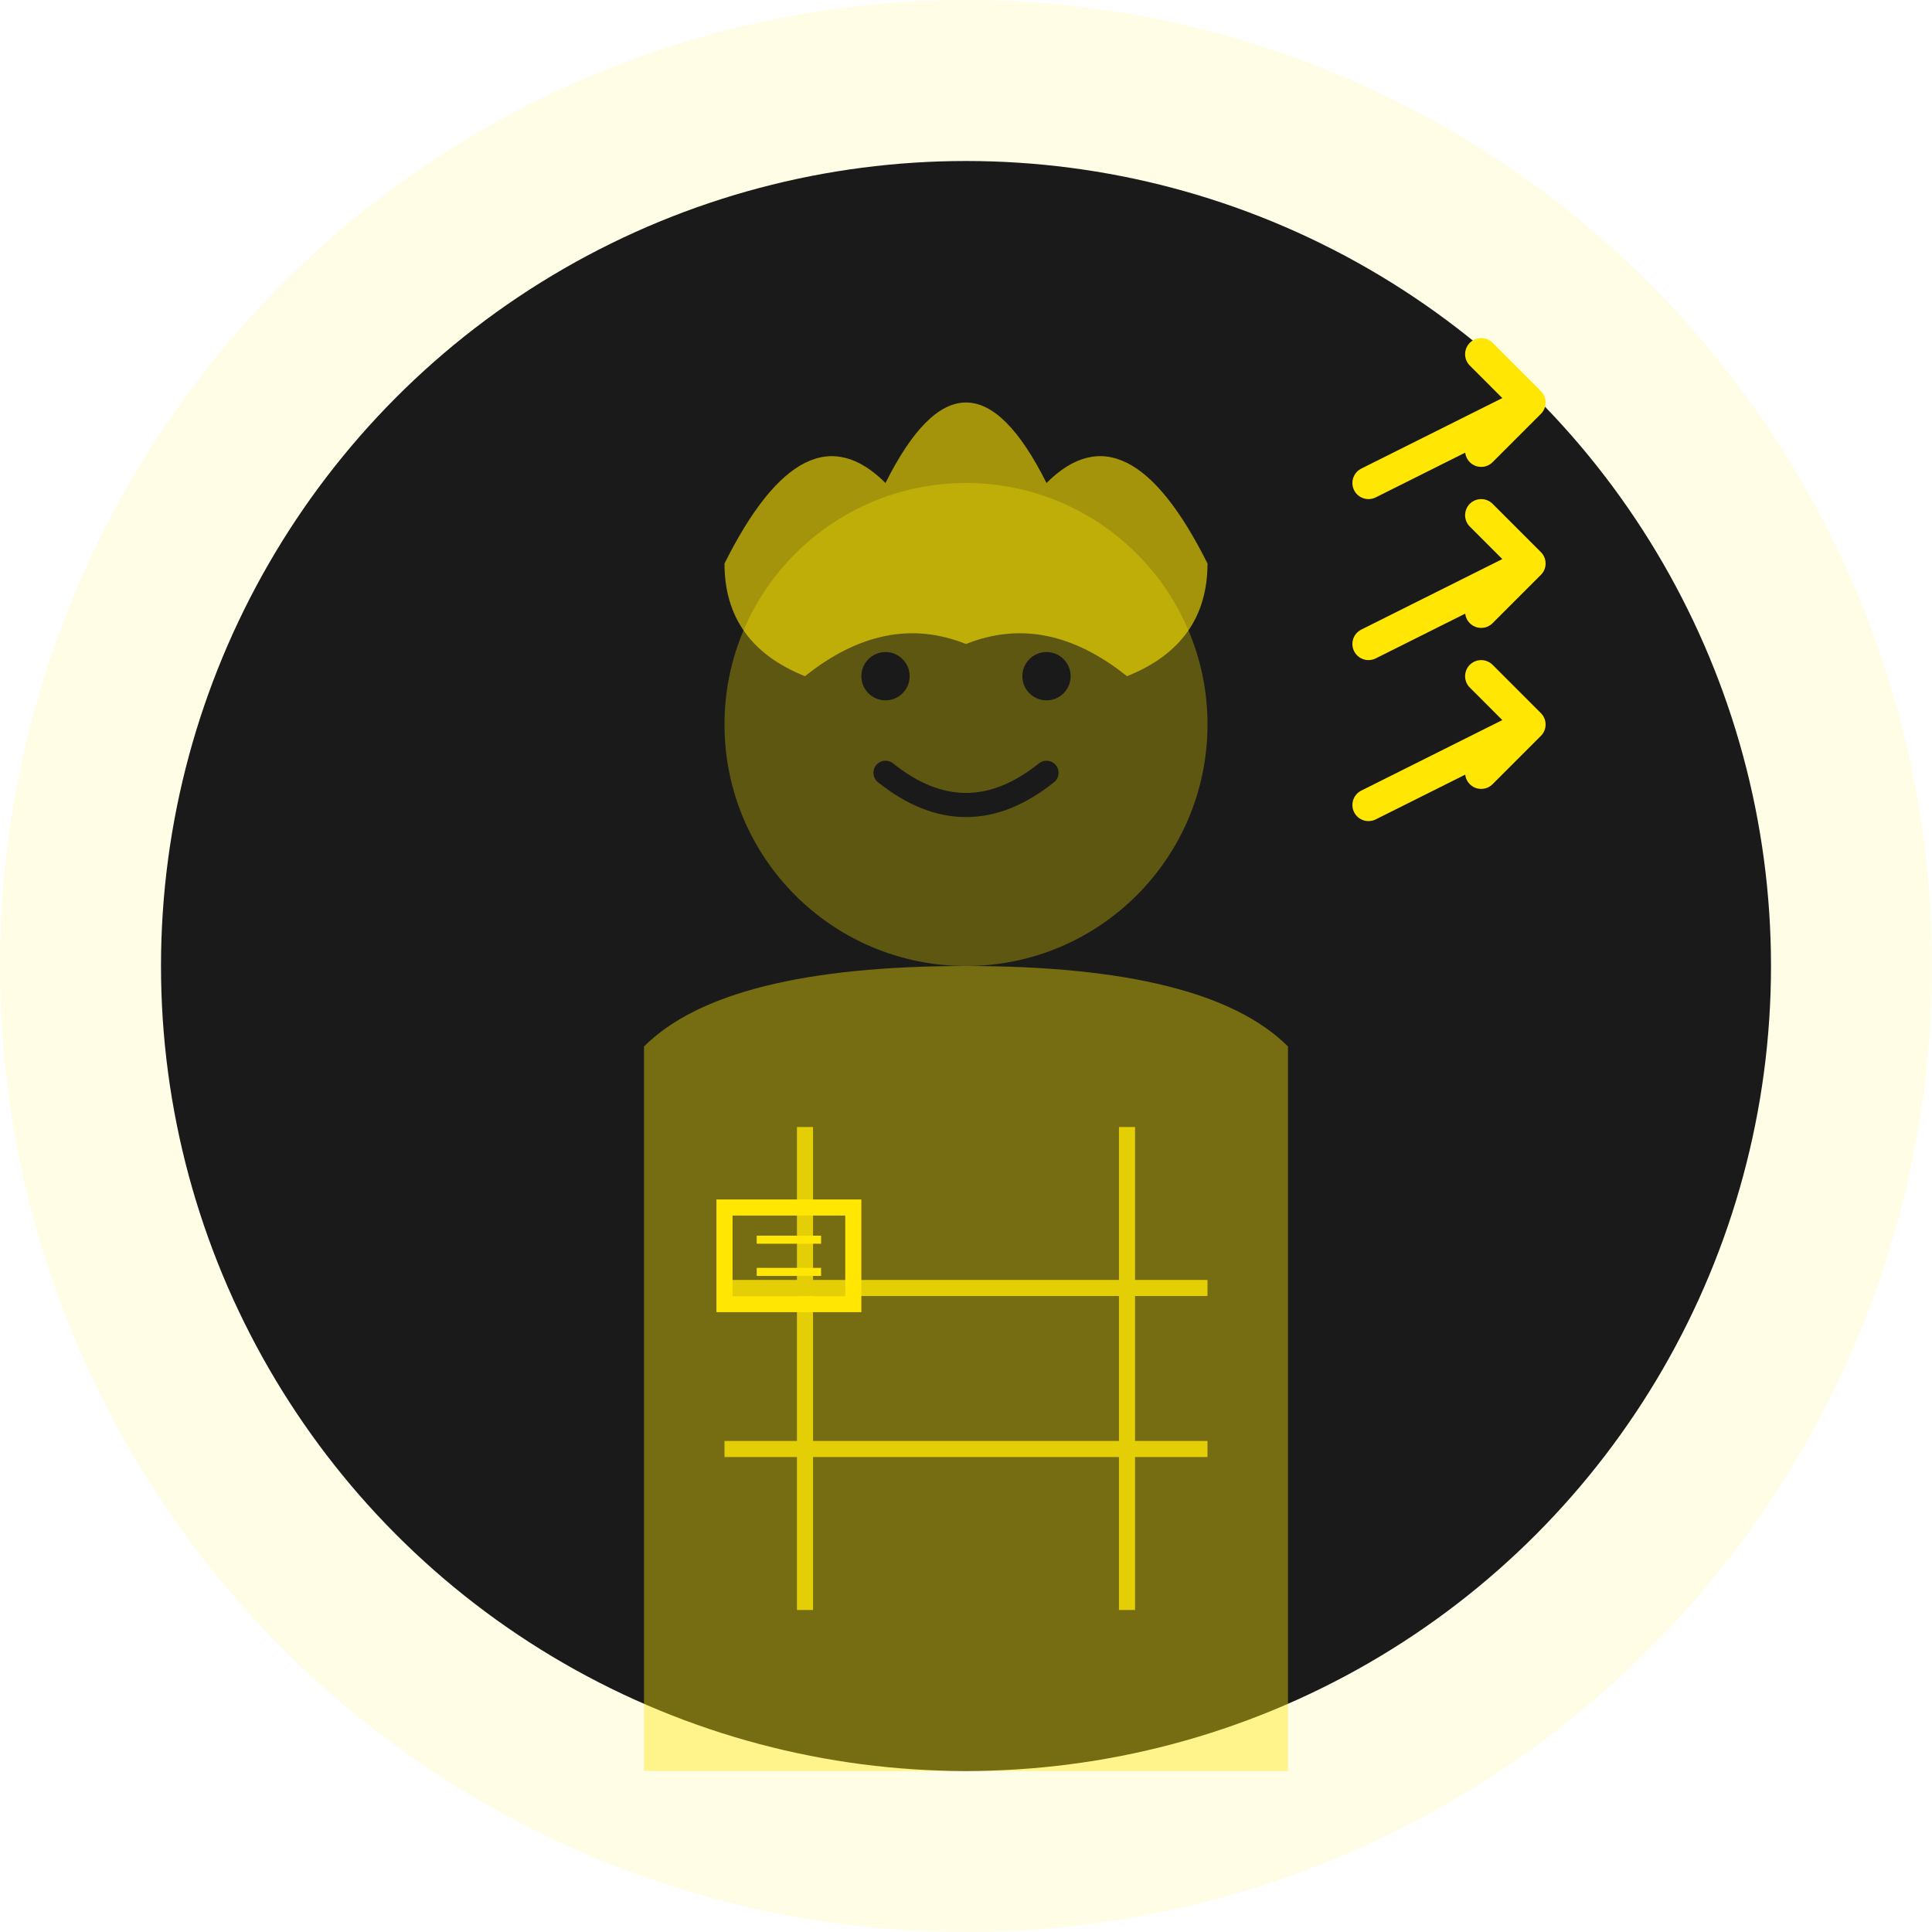 <svg width="120" height="120" viewBox="0 0 120 120" fill="none" xmlns="http://www.w3.org/2000/svg">
  <circle cx="60" cy="60" r="60" fill="#ffe603" opacity="0.1"/>
  <circle cx="60" cy="60" r="50" fill="#1a1a1a"/>
  
  <!-- Face -->
  <circle cx="60" cy="45" r="15" fill="#ffe603" opacity="0.3"/>
  
  <!-- Hair -->
  <path d="M45 35 Q50 25 55 30 Q60 20 65 30 Q70 25 75 35 Q75 40 70 42 Q65 38 60 40 Q55 38 50 42 Q45 40 45 35 Z" fill="#ffe603" opacity="0.6"/>
  
  <!-- Eyes -->
  <circle cx="55" cy="42" r="1.5" fill="#1a1a1a"/>
  <circle cx="65" cy="42" r="1.5" fill="#1a1a1a"/>
  
  <!-- Smile -->
  <path d="M55 48 Q60 52 65 48" stroke="#1a1a1a" stroke-width="1.5" fill="none" stroke-linecap="round"/>
  
  <!-- Professional attire -->
  <path d="M40 65 L40 110 L80 110 L80 65 Q75 60 60 60 Q45 60 40 65 Z" fill="#ffe603" opacity="0.4"/>
  <path d="M50 70 L50 100 M70 70 L70 100 M45 80 L75 80 M45 90 L75 90" stroke="#ffe603" stroke-width="1" opacity="0.8"/>
  
  <!-- Business elements -->
  <rect x="45" y="75" width="8" height="6" fill="none" stroke="#ffe603" stroke-width="1"/>
  <line x1="47" y1="77" x2="51" y2="77" stroke="#ffe603" stroke-width="0.5"/>
  <line x1="47" y1="79" x2="51" y2="79" stroke="#ffe603" stroke-width="0.5"/>
  
  <!-- Strategy arrows -->
  <path d="M85 30 L95 25 M95 25 L92 28 M95 25 L92 22" stroke="#ffe603" stroke-width="2" stroke-linecap="round"/>
  <path d="M85 40 L95 35 M95 35 L92 38 M95 35 L92 32" stroke="#ffe603" stroke-width="2" stroke-linecap="round"/>
  <path d="M85 50 L95 45 M95 45 L92 48 M95 45 L92 42" stroke="#ffe603" stroke-width="2" stroke-linecap="round"/>
</svg>
